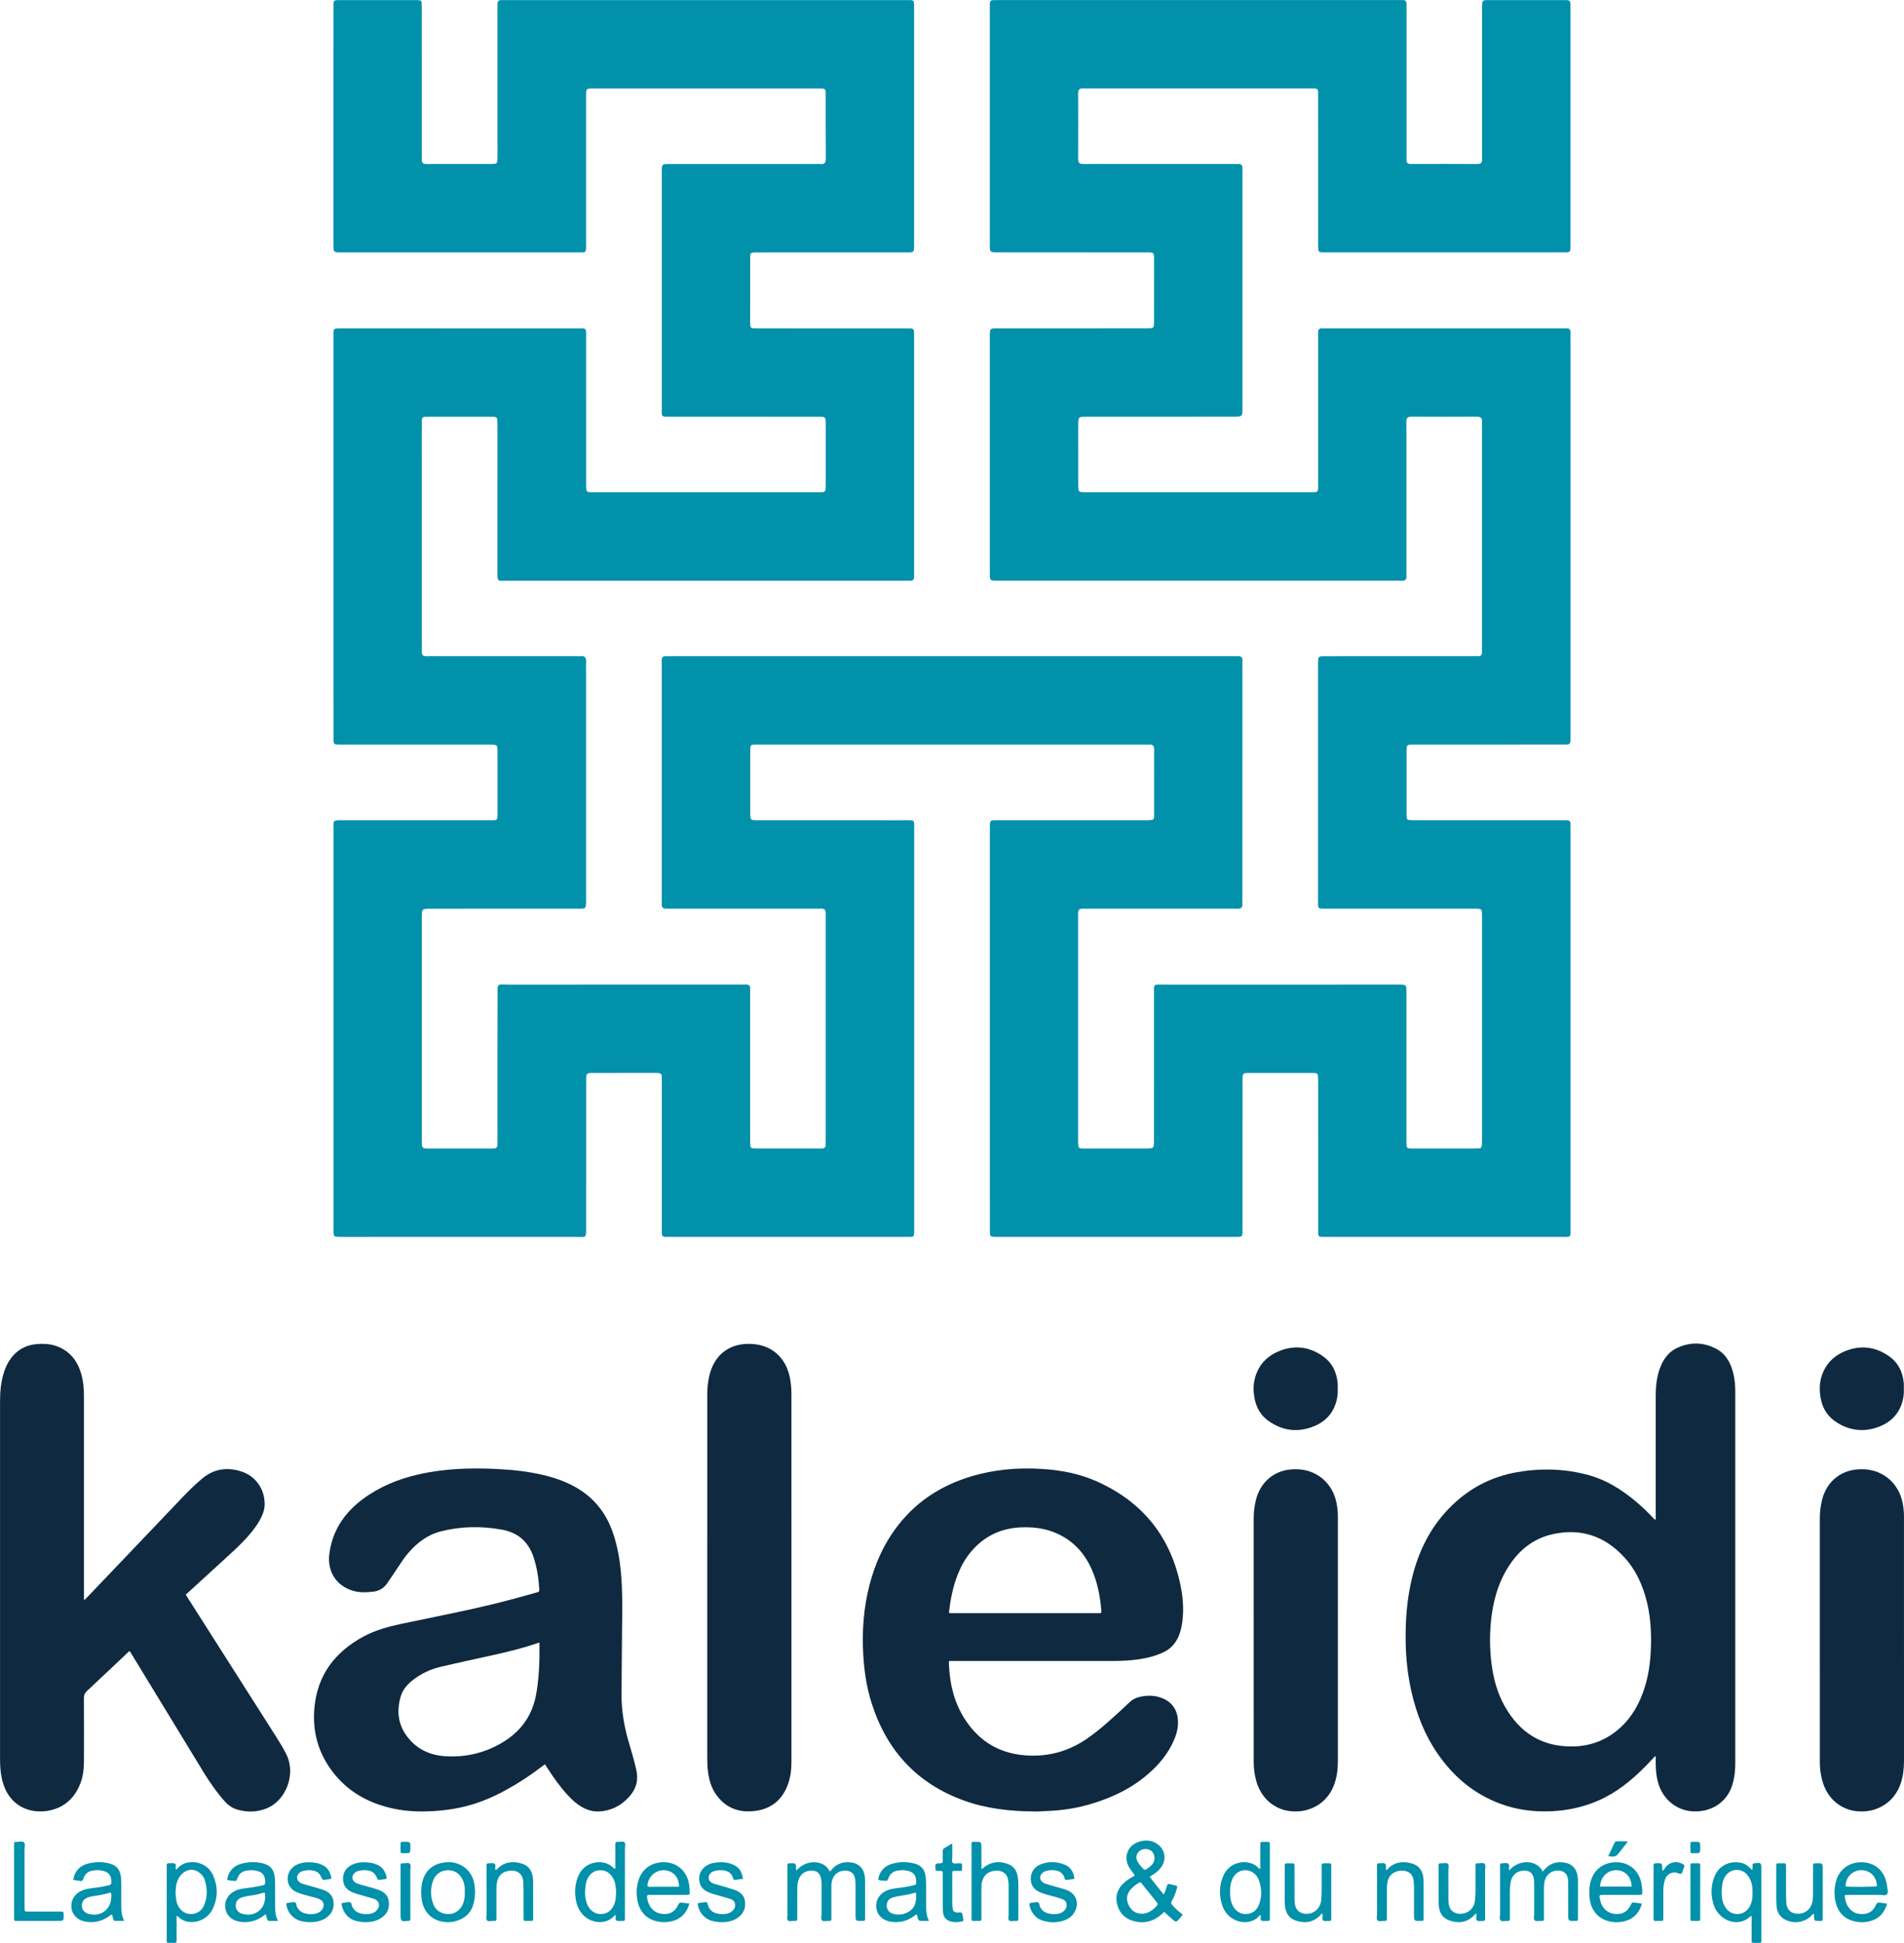<svg xmlns="http://www.w3.org/2000/svg" xmlns:xlink="http://www.w3.org/1999/xlink" x="0px" y="0px" viewBox="0 0 1205.93 1230">
<style type="text/css">
	.st0{fill:#0291AB;}
	.st1{fill:#0F2940;}
</style>
<path class="st0" d="M758.97,367.62c-41.63,0-83.26,0-124.89,0c-0.86,0-1.73,0.01-2.59,0c-4.5-0.06-4.57-0.06-4.57-4.59
	c-0.01-50.24-0.01-100.47,0-150.71c0-4.41,0.07-4.46,4.69-4.46c30.75-0.02,61.49-0.01,92.24-0.01c1.04,0,2.07,0.03,3.11,0
	c3.88-0.11,3.97-0.11,3.98-4.17c0.04-13.12,0.04-26.24,0.01-39.36c-0.01-4.49-0.07-4.54-4.64-4.54
	c-30.23-0.02-60.46-0.01-90.69-0.01c-1.21,0-2.42,0.01-3.63,0c-5.05-0.04-5.08-0.04-5.09-5.09c-0.01-49.89-0.01-99.78-0.01-149.67
	c0-1.04,0.01-2.07,0.06-3.1c0.06-1.25,0.81-1.82,2.01-1.84c1.21-0.03,2.42-0.03,3.63-0.03c84.29,0,168.59,0,252.88,0
	c0.86,0,1.73,0.05,2.59-0.01c1.94-0.13,2.89,0.66,2.79,2.69c-0.07,1.38-0.01,2.76-0.01,4.14c0,30.21,0,60.42,0,90.63
	c0,1.21,0.08,2.42-0.01,3.62c-0.14,2.03,0.82,2.71,2.76,2.71c13.99-0.04,27.98-0.07,41.97,0.02c2.62,0.02,3.33-1.12,3.14-3.44
	c-0.1-1.2-0.01-2.42-0.01-3.62c0-29.69,0-59.39,0-89.08c0-1.04-0.01-2.07,0-3.11c0.05-4.49,0.06-4.54,4.57-4.54
	c15.72-0.02,31.44-0.03,47.16,0c4.19,0.01,4.26,0.07,4.26,4.3c0.02,50.41,0.02,100.82,0,151.23c0,4.12-0.07,4.19-4.37,4.19
	c-50.44,0.01-100.88,0.01-151.32-0.01c-4.09,0-4.14-0.09-4.15-4.4c-0.02-31.07,0-62.15-0.02-93.22c0-6.81,0.73-6.15-6.04-6.15
	c-46.64-0.01-93.28-0.01-139.91-0.01c-0.86,0-1.73,0.07-2.59-0.01c-2.36-0.22-3.44,0.6-3.43,3.18c0.08,13.81,0.09,27.62-0.01,41.43
	c-0.02,2.55,0.95,3.28,3.35,3.25c7.6-0.09,15.2-0.03,22.8-0.03c23.84,0,47.67,0,71.51,0c1.21,0,2.42,0.06,3.63-0.01
	c1.99-0.11,2.84,0.83,2.79,2.76c-0.03,1.21,0.01,2.42,0.01,3.62c0,49.2,0,98.4,0.01,147.6c0,0.17,0,0.35,0,0.52
	c-0.02,5.49-0.02,5.5-5.78,5.51c-15.37,0.01-30.75,0-46.12,0.01c-15.55,0-31.09,0-46.64,0.01c-5.47,0-5.5,0.03-5.5,5.21
	c-0.01,12.6-0.02,25.2,0.01,37.81c0.01,4.75,0.07,4.79,4.91,4.79c47.33,0.01,94.66,0.01,141.99,0.01c0.86,0,1.73-0.04,2.59-0.02
	c1.77,0.05,2.47-0.86,2.43-2.55c-0.03-1.38,0.01-2.76,0.01-4.14c0-30.21,0-60.42,0-90.63c0-1.21,0.06-2.42-0.01-3.62
	c-0.11-1.93,0.65-2.91,2.67-2.81c1.03,0.05,2.07-0.01,3.11-0.01c49.4,0,98.8,0,148.21,0c1.04,0,2.08,0.06,3.11,0
	c1.95-0.1,2.88,0.72,2.77,2.72c-0.07,1.2,0,2.42,0,3.62c0,83.73,0,167.46,0,251.18c0,0.52,0.01,1.04,0,1.55
	c-0.05,4.4-0.05,4.44-4.6,4.45c-27.12,0.01-54.24,0.01-81.36,0.01c-4.49,0-8.98-0.02-13.47,0c-4.33,0.03-4.4,0.05-4.41,4.12
	c-0.03,13.29-0.04,26.59,0,39.88c0.01,3.72,0.09,3.76,3.66,3.84c2.94,0.06,5.87,0.02,8.81,0.02c28.33,0,56.66,0,84.99,0
	c1.21,0,2.42,0.06,3.63,0c1.99-0.11,2.86,0.79,2.76,2.76c-0.06,1.21,0,2.42,0,3.62c0,83.73,0,167.46,0,251.18
	c0,6.83,0.6,6.24-6,6.24c-49.23,0.01-98.46,0.01-147.69-0.01c-6.74,0-6.15,0.73-6.15-6.06c-0.01-30.21-0.01-60.42-0.01-90.63
	c0-1.04,0.02-2.07-0.01-3.11c-0.1-3.89-0.11-3.97-4.11-3.98c-13.13-0.04-26.26-0.04-39.38,0c-4.34,0.01-4.39,0.07-4.4,4.73
	c-0.02,20.2-0.01,40.4-0.01,60.59c0,11.39,0.03,22.79,0,34.18c-0.01,4.21-0.06,4.28-4.33,4.28c-50.44,0.02-100.88,0.02-151.32,0
	c-4.29,0-4.36-0.06-4.37-4.22c-0.04-9.49-0.01-18.99-0.01-28.48c0-74.92,0-149.85,0-224.77c0-7.18-0.36-6.31,6.49-6.31
	c30.06-0.02,60.11-0.01,90.17-0.01c1.21,0,2.42,0.03,3.63-0.01c3.64-0.12,3.73-0.13,3.75-3.83c0.05-10.36,0.02-20.72,0.02-31.07
	c0-3.28-0.06-6.56,0.01-9.84c0.04-2.11-0.64-3.29-2.97-3.11c-1.2,0.09-2.42,0.01-3.63,0.01c-81.01,0-162.02,0-243.04,0.01
	c-6.77,0-6.16-0.82-6.17,6.01c-0.02,12.43-0.02,24.86,0,37.29c0.01,4.47,0.06,4.53,4.56,4.53c30.75,0.02,61.49-0.01,92.24,0.03
	c7.83,0.01,7.02-1.01,7.02,6.75c0.02,83.55,0.01,167.11,0,250.66c0,7.12,0.67,6.37-6.37,6.37c-49.06,0.02-98.11,0.02-147.17,0
	c-7.05,0-6.29,0.7-6.29-6.45c-0.02-30.56-0.01-61.11-0.01-91.67c0-5.79,0.54-5.7-5.55-5.69c-12.61,0.02-25.22-0.01-37.83,0.02
	c-4.46,0.01-4.53,0.07-4.53,4.61c-0.02,30.56,0,61.11-0.02,91.67c-0.01,8.96,0.6,7.5-7.36,7.5c-48.37,0.04-96.73,0.02-145.1,0.02
	c-1.21,0-2.42,0.03-3.63-0.01c-3.84-0.1-3.84-0.11-3.93-4.17c-0.01-0.69,0-1.38,0-2.07c0-83.73,0-167.46,0-251.18
	c0-6.88-0.63-6.37,6.45-6.37c30.57,0,61.15,0.01,91.72-0.01c5.99,0,5.71,0.63,5.72-5.48c0.01-12.6,0.03-25.2-0.01-37.81
	c-0.01-4.5-0.08-4.55-4.58-4.55c-30.57-0.01-61.15-0.01-91.72,0c-1.21,0-2.42,0.02-3.63,0c-3.87-0.09-3.93-0.1-3.95-4.09
	c-0.04-9.49-0.01-18.99-0.01-28.48c0-74.92,0-149.85,0-224.77c0-6.51-0.79-6.2,6.06-6.2c49.06,0,98.11-0.01,147.17,0.02
	c7.58,0,6.77-1,6.78,7.03c0.03,29.69,0.01,59.39,0.01,89.08c0,1.04-0.01,2.07,0,3.11c0.08,4.48,0.08,4.54,4.63,4.54
	c47.5,0.01,95,0.01,142.51,0c4.57,0,4.62-0.05,4.63-4.49c0.03-12.95,0.03-25.9,0-38.84c-0.01-4.43-0.06-4.48-4.63-4.48
	c-30.75-0.02-61.49,0.01-92.24-0.02c-8.02-0.01-6.97,0.79-6.97-6.81c-0.03-48.51-0.01-97.02-0.01-145.53c0-1.04-0.01-2.07,0-3.11
	c0.06-4.49,0.07-4.54,4.58-4.54c30.75-0.01,61.49-0.01,92.24-0.01c1.21,0,2.43-0.11,3.62,0.02c2.82,0.32,3.46-1.06,3.44-3.62
	c-0.09-13.46-0.02-26.93-0.06-40.4c-0.01-3.74-0.11-3.8-4.22-3.81c-13.47-0.03-26.95-0.01-40.42-0.01c-33.17,0-66.33,0-99.5,0
	c-1.04,0-2.07-0.01-3.11,0c-4.45,0.06-4.51,0.07-4.51,4.61c-0.02,30.9,0,61.8-0.02,92.7c0,7.16,0.74,6.47-6.28,6.47
	c-48.54,0.01-97.08,0.01-145.62,0.01c-1.04,0-2.07,0.01-3.11,0c-4.98-0.04-5-0.04-5-5.17c-0.01-39.19,0-78.38,0-117.56
	c0-11.05-0.03-22.1,0.01-33.15c0.02-3.74,0.1-3.84,3.67-3.85c16.24-0.04,32.47-0.04,48.71,0c3.46,0.01,3.54,0.12,3.56,3.96
	c0.05,10.7,0.01,21.41,0.01,32.11c0,20.54,0,41.09,0,61.63c0,1.04,0.07,2.08-0.01,3.11c-0.17,2.3,0.99,2.99,3.12,2.96
	c4.49-0.07,8.98-0.02,13.47-0.02c9.15,0,18.31,0.03,27.46-0.02c3.67-0.02,3.77-0.1,3.89-3.66c0.12-3.45,0-6.9,0-10.35
	c0-27.97,0-55.93,0-83.9c0-1.04,0.06-2.07,0.01-3.11c-0.1-1.97,0.8-2.85,2.77-2.73c1.03,0.06,2.07,0.01,3.11,0.01
	c83.95,0,167.9,0,251.85,0c0.17,0,0.35,0,0.52,0c6.02,0.03,5.62-0.57,5.62,5.54c0,49.55,0,99.09,0.01,148.64c0,0.35,0,0.69,0,1.04
	c-0.06,4.46-0.06,4.52-4.58,4.52c-30.75,0.02-61.49,0.01-92.24,0.01c-1.04,0-2.07-0.02-3.11,0c-3.77,0.09-3.88,0.1-3.89,3.65
	c-0.05,13.47-0.05,26.93-0.01,40.4c0.01,3.92,0.11,4,4.1,4.02c11.75,0.04,23.49,0.01,35.24,0.01c19.35,0,38.69,0,58.04,0
	c1.38,0,2.76,0.04,4.15,0.03c1.45-0.01,2.28,0.6,2.28,2.13c0,1.21,0.02,2.42,0.02,3.63c0,49.2,0,98.4,0,147.6
	c0,1.21-0.06,2.42,0,3.62c0.1,1.96-0.75,2.87-2.74,2.76c-1.21-0.07-2.42,0-3.63,0c-83.78,0-167.55,0.01-251.33-0.01
	c-6.17,0-6.21,1.08-6.2-6.07c0.02-30.04,0.01-60.08,0.01-90.12c0-1.21,0.03-2.42-0.01-3.63c-0.11-3.88-0.12-3.96-4.15-3.98
	c-13.3-0.04-26.6-0.04-39.9,0c-3.73,0.01-3.82,0.11-3.85,3.74c-0.07,6.56-0.02,13.12-0.02,19.68c0,40.4,0,80.79,0,121.19
	c0,1.21,0.08,2.42-0.01,3.62c-0.19,2.37,0.64,3.54,3.2,3.38c2.41-0.15,4.83-0.03,7.25-0.03c29.02,0,58.04,0,87.06,0
	c1.04,0,2.09,0.11,3.11-0.02c2.87-0.36,3.62,1.13,3.47,3.65c-0.1,1.72-0.03,3.45-0.03,5.18c0,47.82,0,95.64,0,143.46
	c0,1.04,0.02,2.07,0,3.11c-0.08,4.41-0.08,4.45-4.72,4.45c-23.66,0.01-47.33,0-70.99,0c-7.6,0-15.2-0.01-22.8,0.01
	c-5.51,0.01-5.53,0.03-5.53,5.75c-0.01,29.35,0,58.7,0,88.04c0,16.92,0,33.84,0,50.75c0,0.86-0.01,1.73,0,2.59
	c0.07,4.65,0.08,4.68,5.04,4.69c12.09,0.02,24.18,0.01,36.27,0c1.38,0,2.76-0.04,4.15-0.02c1.76,0.03,2.47-0.9,2.46-2.56
	c-0.01-1.38,0.02-2.76,0.02-4.14c0-29.69-0.07-59.39,0.04-89.08c0.04-9.73-0.86-7.95,7.94-7.96c48.71-0.07,97.42-0.03,146.13-0.04
	c1.04,0,2.07,0.04,3.11-0.01c1.91-0.09,2.94,0.64,2.81,2.7c-0.08,1.2-0.01,2.42-0.01,3.62c0,30.21,0,60.42,0,90.63
	c0,1.04-0.03,2.07,0.01,3.11c0.12,3.61,0.13,3.7,3.83,3.71c11.75,0.04,23.49,0.02,35.24,0.02c1.9,0,3.8-0.08,5.7,0.02
	c2.15,0.12,3.28-0.64,3.1-2.94c-0.08-1.03,0-2.07,0-3.11c0-46.61,0-93.22,0-139.83c0-0.86-0.07-1.73,0.01-2.59
	c0.22-2.39-0.68-3.6-3.22-3.4c-1.2,0.1-2.42,0.01-3.63,0.01c-30.23,0-60.46,0-90.69,0c-1.21,0-2.42-0.04-3.63,0
	c-1.99,0.07-2.8-0.88-2.71-2.82c0.06-1.21,0-2.42,0-3.62c0-49.2,0-98.4,0-147.6c0-1.01,0.05-2.02-0.01-3.03
	c-0.11-1.96,0.73-2.87,2.73-2.74c1.2,0.08,2.42,0,3.63,0c118.5,0,236.99,0,355.49,0c0.86,0,1.73,0.08,2.59-0.01
	c2.38-0.24,3.64,0.61,3.37,3.18c-0.09,0.85-0.02,1.72-0.02,2.59c0,49.2,0,98.4-0.01,147.6c0,1.04-0.08,2.08,0.01,3.11
	c0.21,2.41-0.73,3.53-3.25,3.38c-2.07-0.13-4.14-0.03-6.22-0.03c-29.19,0-58.38,0-87.58,0c-1.21,0-2.42,0.08-3.63-0.01
	c-2.38-0.18-3.61,0.72-3.4,3.24c0.07,0.86,0.01,1.73,0.01,2.59c0,46.61,0,93.22,0,139.83c0,6.99-0.23,6.17,6.11,6.18
	c12.26,0.03,24.53,0.02,36.79,0c5.11-0.01,5.15-0.03,5.16-5.06c0.01-30.56-0.02-61.11,0.02-91.67c0.01-8.13-1-7.03,7.23-7.03
	c48.71-0.03,97.42-0.02,146.13-0.02c0.69,0,1.38-0.01,2.07,0c4.38,0.07,4.42,0.07,4.42,4.66c0.01,29.87,0.01,59.73,0.01,89.6
	c0,1.9-0.04,3.8,0.01,5.7c0.09,3.71,0.11,3.8,3.72,3.82c9.33,0.05,18.66,0.02,27.98,0.01c4.15,0,8.29,0.05,12.44-0.02
	c3.59-0.06,3.59-0.11,3.71-3.84c0.03-0.86,0.01-1.73,0.01-2.59c0-46.27,0-92.53,0-138.8c0-0.69,0.01-1.38,0-2.07
	c-0.07-4.45-0.07-4.51-4.63-4.51c-30.92-0.02-61.84,0-92.76-0.01c-7.25,0-6.45,0.69-6.46-6.29c-0.02-49.2-0.01-98.4-0.01-147.6
	c0-0.52-0.01-1.04,0-1.55c0.06-4.29,0.07-4.33,4.18-4.36c5.53-0.04,11.05-0.02,16.58-0.02c25.56,0,51.13,0,76.69,0
	c1.21,0,2.42-0.06,3.63,0c1.95,0.11,2.89-0.69,2.77-2.7c-0.06-1.03,0-2.07,0-3.11c0-46.61,0-93.22,0-139.83
	c0-0.86-0.07-1.73,0.01-2.59c0.22-2.37-0.66-3.41-3.19-3.4c-13.82,0.08-27.64,0.08-41.46-0.01c-2.5-0.02-3.29,0.91-3.26,3.34
	c0.11,7.94,0.04,15.88,0.04,23.82c0,23.48,0,46.96,0,70.43c0,1.21-0.06,2.42,0,3.62c0.11,2.07-0.96,2.72-2.85,2.64
	c-1.38-0.06-2.76-0.01-4.15-0.01C842.23,367.62,800.6,367.62,758.97,367.62z"/>
<g>
	<path class="st1" d="M1048.42,1111.61c-2.34,2.46-4.48,4.81-6.71,7.06c-8.62,8.68-18.04,16.25-29.36,21.21
		c-9.41,4.12-19.24,6.24-29.48,6.74c-11.24,0.55-22.16-0.83-32.72-4.77c-16.51-6.15-29.37-16.92-39.34-31.28
		c-8.46-12.18-13.74-25.72-16.96-40.12c-2.36-10.56-3.45-21.27-3.56-32.09c-0.14-13.31,0.89-26.49,4.05-39.45
		c4.06-16.6,11.32-31.51,23.32-43.9c11.94-12.33,26.33-20.09,43.25-23.03c15.25-2.65,30.41-2.23,45.38,1.89
		c11.09,3.05,20.56,9.03,29.32,16.26c4.01,3.31,7.75,6.92,11.33,10.69c0.43,0.45,0.77,1.02,1.5,1.31c0.49-0.83,0.24-1.72,0.24-2.55
		c0.02-25.26,0.02-50.52,0.01-75.79c0-5.46,0.45-10.86,2.13-16.08c1.97-6.15,5.25-11.43,11.24-14.29c8.3-3.96,16.78-3.81,24.91,0.46
		c6.14,3.22,9.18,8.9,10.82,15.42c0.98,3.9,1.28,7.89,1.28,11.88c0.01,78.34,0.02,156.69,0,235.03c0,4.89-0.52,9.71-2.08,14.4
		c-3.4,10.22-13.05,16.99-25.48,16.05c-9.36-0.7-19.74-7.47-22.16-21.73c-0.59-3.49-0.66-6.99-0.66-10.51
		C1048.69,1113.58,1048.85,1112.7,1048.42,1111.61z M1045.71,1038.58c0.03-8.26-0.65-16.44-2.63-24.48
		c-2.58-10.47-6.9-20.14-14.23-28.15c-12.54-13.72-28.03-18.85-46.21-14.52c-11.94,2.85-20.81,10.23-27.3,20.48
		c-6.82,10.77-9.93,22.75-11.1,35.31c-0.81,8.7-0.66,17.4,0.45,26.07c1.2,9.43,3.65,18.5,8.33,26.82
		c9.51,16.9,23.79,25.93,43.44,25.51c11.45-0.24,21.57-4.3,30.01-12.09c7.47-6.9,12.14-15.57,15.18-25.16
		C1044.74,1058.69,1045.68,1048.69,1045.71,1038.58z"/>
	<path class="st1" d="M53.42,1013.02c0.76-0.78,1.35-1.38,1.94-1.99c20.14-21.12,40.27-42.24,60.42-63.34
		c3.98-4.16,8.08-8.2,12.54-11.87c7.39-6.08,15.74-7.13,24.59-4.27c9.41,3.04,15.23,11.92,14.68,21.79
		c-0.13,2.26-0.83,4.38-1.75,6.43c-2.02,4.5-4.97,8.36-8.15,12.08c-4.38,5.12-9.36,9.62-14.32,14.16
		c-8.09,7.39-16.16,14.79-24.24,22.19c-0.47,0.43-0.97,0.82-1.51,1.27c0.79,1.26,1.45,2.34,2.14,3.41
		c18.28,28.71,36.57,57.42,54.84,86.13c2.4,3.77,4.76,7.58,6.76,11.59c6.15,12.3,0.05,29.13-12.47,34.22
		c-5.89,2.39-11.99,2.56-18.11,0.91c-3.24-0.87-5.97-2.62-8.23-5.12c-5.31-5.91-9.8-12.43-13.93-19.18
		c-15.05-24.6-30.03-49.25-45.03-73.88c-0.45-0.74-0.93-1.47-1.36-2.15c-0.71-0.1-0.93,0.41-1.25,0.71
		c-8.67,8.17-17.3,16.39-26.01,24.5c-1.36,1.27-1.83,2.56-1.82,4.36c0.06,13.19,0.05,26.38,0.03,39.57
		c-0.01,4.9-0.46,9.75-2.23,14.37c-3.45,8.96-9.72,15.06-19.15,17.16c-11.75,2.61-25.1-1.91-29.78-16.88c-1.56-5.01-2-10.17-2-15.38
		c0-75.47,0-150.93,0-226.4c0-6.25,0.5-12.45,2.41-18.45c0.83-2.6,1.89-5.09,3.36-7.39c4.2-6.6,10.21-10.16,18.01-10.71
		c3.94-0.28,7.85-0.09,11.61,1.2c8.6,2.94,13.56,9.21,16.02,17.71c1.37,4.72,1.74,9.58,1.74,14.47
		c0.01,41.89,0.01,83.78,0.01,125.67C53.17,1010.84,53.04,1011.79,53.42,1013.02z"/>
	<path class="st1" d="M345.15,1116.9c-4.35,3.28-8.54,6.35-12.88,9.19c-9.93,6.48-20.29,12.14-31.63,15.78
		c-8.57,2.75-17.37,4.16-26.35,4.68c-8.43,0.49-16.79,0.2-25.05-1.56c-15.87-3.38-29.33-10.84-39.12-24.05
		c-8.73-11.78-12.32-25.1-10.99-39.72c1.9-20.83,13-35.37,31.01-45.13c7.59-4.11,15.83-6.34,24.22-8.12
		c19.3-4.08,38.68-7.79,57.86-12.45c9.24-2.24,18.4-4.75,27.54-7.34c1.94-0.55,1.88-0.57,1.76-2.62
		c-0.39-6.56-1.42-12.99-3.42-19.28c-3.18-10.01-9.8-16.02-20.15-17.9c-13.16-2.39-26.27-2.18-39.22,1.21
		c-7.98,2.09-14.3,6.95-19.7,13.05c-1.86,2.1-3.52,4.34-5.05,6.69c-2.79,4.29-5.69,8.5-8.57,12.73c-2.18,3.2-5.02,5.08-8.81,5.54
		c-4.3,0.52-8.62,0.74-12.85-0.48c-10.72-3.08-16.61-12.28-15.15-23.49c1.92-14.78,9.63-26.04,21.35-34.72
		c10.42-7.71,22.21-12.55,34.8-15.44c16.35-3.76,32.93-4.32,49.61-3.52c10.24,0.49,20.4,1.57,30.38,3.99
		c7.41,1.8,14.52,4.36,21.1,8.3c11.68,6.99,19.04,17.27,23.03,30.13c2.3,7.43,3.67,15.04,4.38,22.77
		c1.12,12.2,0.87,24.43,0.73,36.66c-0.1,8.95-0.15,17.9-0.22,26.86c-0.04,4.72-0.07,9.43-0.1,14.15
		c-0.08,10.89,1.92,21.44,5.09,31.81c1.61,5.27,3.07,10.57,4.28,15.95c1.48,6.56-0.19,12.16-4.65,17.03
		c-5.02,5.47-11.18,8.7-18.66,9.15c-4.11,0.24-7.9-0.86-11.43-2.95c-3.13-1.85-5.79-4.25-8.27-6.88c-5-5.32-9.21-11.25-13.15-17.38
		C346.35,1118.73,345.83,1117.94,345.15,1116.9z M341.66,1039.87c-0.63,0.17-0.93,0.24-1.22,0.34c-8.32,2.86-16.82,5.02-25.39,6.96
		c-12.07,2.74-24.19,5.23-36.22,8.1c-6.82,1.63-12.89,4.63-18.27,9.08c-3.15,2.61-5.62,5.74-6.77,9.68
		c-2.65,9.02-1.73,17.57,4.03,25.25c6.06,8.07,14.45,11.94,24.33,12.54c12.77,0.77,24.76-2.03,35.82-8.56
		c11.74-6.93,19.07-16.93,21.57-30.45c1.39-7.5,1.92-15.04,2.11-22.63C341.73,1046.83,341.66,1043.48,341.66,1039.87z"/>
	<path class="st1" d="M655.08,1146.77c-15.41-0.12-30.07-1.74-44.15-6.76c-29.97-10.69-49.26-31.65-58.86-61.75
		c-3.22-10.1-4.74-20.51-5.33-31.08c-0.81-14.69,0.23-29.21,3.9-43.5c3.66-14.25,9.64-27.39,18.87-38.95
		c11.74-14.72,26.93-24.31,44.79-29.83c14.84-4.59,30.05-5.93,45.51-4.97c12.06,0.75,23.82,2.96,34.88,7.9
		c29.35,13.12,47.14,35.54,53.27,67.11c1.38,7.09,1.79,14.26,0.92,21.47c-0.45,3.67-1.27,7.23-2.91,10.57
		c-1.93,3.92-4.79,6.91-8.77,8.85c-5.09,2.48-10.49,3.82-16.04,4.64c-5.47,0.81-10.97,1.03-16.5,1.03
		c-33.6-0.03-67.19-0.02-100.79-0.01c-3.32,0-2.95-0.49-2.79,2.96c0.52,11.84,3.26,23.08,9.6,33.22
		c9.76,15.61,23.98,23.39,42.33,23.76c13.14,0.26,25.01-3.46,35.8-10.97c7.91-5.51,14.94-12.02,22.01-18.5
		c1.47-1.35,2.94-2.71,4.37-4.11c1.82-1.77,3.95-2.97,6.42-3.56c5.37-1.27,10.66-1.13,15.7,1.28c5.27,2.51,8.08,6.82,8.69,12.6
		c0.47,4.49-0.47,8.73-2.19,12.85c-3.68,8.83-9.59,15.97-16.77,22.16c-11.05,9.55-23.98,15.43-37.88,19.36
		c-8.72,2.47-17.67,3.67-26.72,3.97C659.82,1146.61,657.19,1146.91,655.08,1146.77z M601.05,1021c0.64,0.35,1.21,0.26,1.76,0.26
		c30.94,0,61.88,0,92.81,0c2,0,2.06-0.02,1.9-1.9c-0.74-8.79-2.37-17.4-5.92-25.54c-5.02-11.52-13.19-19.86-25.14-24.22
		c-6.48-2.36-13.22-2.97-20.06-2.66c-12.93,0.59-23.54,5.87-31.77,15.86c-3.48,4.23-6.06,8.99-8.07,14.07
		C603.51,1004.65,601.91,1012.75,601.05,1021z"/>
	<path class="st1" d="M501.28,998.69c0,38.77,0,77.53,0,116.3c0,5.23-0.55,10.38-2.47,15.28c-3.78,9.67-10.86,15.15-21.21,16.25
		c-10.24,1.09-18.55-2.3-24.4-10.97c-2.87-4.26-4.17-9.11-4.81-14.16c-0.35-2.78-0.44-5.57-0.44-8.37
		c0.01-76.81,0.01-153.63,0.01-230.44c0-4.01,0.42-7.97,1.36-11.87c3.22-13.36,13.04-20.65,26.81-19.91
		c12.49,0.67,21.38,8.38,24.05,20.89c0.79,3.69,1.09,7.41,1.09,11.18C501.28,921.48,501.28,960.09,501.28,998.69z"/>
	<path class="st1" d="M847.36,1038.03c0,25.58-0.01,51.17,0.01,76.75c0,4.74-0.51,9.41-1.98,13.94
		c-3.92,12.11-14.89,19.04-27.59,17.93c-9.57-0.84-19.01-7.22-22.29-19.76c-0.97-3.72-1.45-7.53-1.45-11.38
		c-0.01-51.49-0.01-102.97-0.01-154.46c0-3.85,0.48-7.65,1.39-11.39c2.66-10.9,10.79-18.24,21.73-19.38
		c14.71-1.53,25.38,7.02,28.72,18.69c1.04,3.64,1.47,7.34,1.47,11.12c-0.01,21.91-0.01,43.81-0.01,65.72
		C847.36,1029.88,847.36,1033.96,847.36,1038.03z"/>
	<path class="st1" d="M1205.92,1037.8c0,25.66-0.01,51.33,0.01,76.99c0,4.74-0.51,9.41-1.98,13.94
		c-3.92,12.11-14.9,19.04-27.59,17.93c-9.57-0.84-19.01-7.22-22.29-19.77c-0.97-3.72-1.45-7.53-1.45-11.38
		c-0.01-51.49-0.01-102.97-0.01-154.46c0-3.85,0.48-7.65,1.39-11.39c2.66-10.89,10.79-18.24,21.73-19.38
		c14.72-1.53,25.39,7.03,28.72,18.69c1.04,3.64,1.47,7.34,1.47,11.12c-0.01,22.15-0.01,44.29-0.01,66.44
		C1205.92,1030.28,1205.92,1034.04,1205.92,1037.8z"/>
	<path class="st1" d="M847.26,879.11c0.18,3.14-0.23,6.22-1.19,9.21c-2.19,6.82-6.79,11.61-13.24,14.35
		c-10.33,4.38-20.29,3.41-29.5-3.2c-4.92-3.53-7.69-8.47-8.77-14.36c-0.74-4.04-0.82-8.12,0.15-12.14
		c2.18-8.98,8.03-14.87,16.41-18.01c9.26-3.46,18.22-2.27,26.46,3.4c6.1,4.2,9.02,10.17,9.66,17.39
		C847.35,876.86,847.26,877.99,847.26,879.11z"/>
	<path class="st1" d="M1205.82,879.17c0.17,3.14-0.24,6.22-1.22,9.2c-2.31,7.09-7.18,11.9-13.92,14.61
		c-9.32,3.76-18.48,3.02-27.08-2.31c-5.49-3.4-8.95-8.32-10.28-14.69c-1.04-5.01-1.11-10.01,0.48-14.91
		c2.57-7.92,8.12-13.19,15.71-16.05c9.26-3.48,18.22-2.37,26.49,3.24c6.21,4.21,9.19,10.23,9.81,17.55
		C1205.91,876.92,1205.82,878.05,1205.82,879.17z"/>
	<path class="st0" d="M728.23,1188.25c2.89,3.65,5.78,7.31,8.78,11.1c1.07-1.82,1.53-3.52,2.02-5.19c0.48-1.61,0.48-1.61,2.03-1.31
		c0.86,0.17,1.72,0.36,2.58,0.55c2.26,0.49,2.25,0.49,1.56,2.82c-0.75,2.54-1.68,5-3.07,7.26c-0.56,0.91-0.49,1.56,0.2,2.33
		c1.76,1.98,3.58,3.88,5.75,5.4c1,0.7,0.99,1.29,0.16,2.07c-0.41,0.38-0.74,0.84-1.11,1.26c-2.18,2.48-2.22,2.52-4.82,0.31
		c-1.64-1.39-3.17-2.92-4.78-4.42c-0.86,0.22-1.31,1.04-1.96,1.6c-5.33,4.55-11.4,6.01-18.11,3.96c-5.39-1.65-8.79-5.43-10.02-10.93
		c-1.2-5.34,0.7-9.72,4.67-13.31c1.67-1.51,3.57-2.68,5.54-3.76c1.25-0.68,1.22-0.71,0.33-1.9c-0.91-1.22-1.89-2.39-2.68-3.68
		c-4-6.52-1.28-14.03,5.99-16.43c4.07-1.35,8.08-1.13,11.7,1.37c4.99,3.45,6.01,9.88,2.44,14.79c-1.34,1.84-3.07,3.23-4.94,4.49
		C729.8,1187.11,728.94,1187.39,728.23,1188.25z M723.59,1211.54c3.5-0.26,6.68-2.18,9.25-5.25c0.56-0.67,0.47-1.23-0.08-1.88
		c-1.67-2.03-3.29-4.11-4.94-6.16c-1.6-1.99-3.2-3.98-4.79-5.97c-0.43-0.54-0.83-0.93-1.58-0.44c-2.29,1.47-4.54,3-6.09,5.31
		c-2.02,3.01-2.02,6.1-0.33,9.26C716.74,1209.61,719.25,1211.53,723.59,1211.54z M731.18,1176.34c0.04-2.62-1.21-4.57-3.49-5.43
		c-2.42-0.91-5.11-0.23-6.73,1.71c-1.54,1.84-1.64,4.06-0.17,6.42c0.58,0.94,1.32,1.8,2.04,2.64c2.19,2.54,2.21,2.54,4.84,0.55
		c0.63-0.48,1.24-1.01,1.79-1.58C730.62,1179.47,731.23,1178.03,731.18,1176.34z"/>
	<path class="st0" d="M955.86,1184.07c6.44-7.33,17.64-6.71,21.27,0.75c0.49-0.56,0.95-1.11,1.43-1.63c3.67-4,8.26-5.01,13.35-3.82
		c4.75,1.11,7.32,4.79,7.48,10.4c0.09,3.03,0.03,6.07,0.03,9.11c0,5.11,0.01,10.23-0.01,15.34c-0.01,1.8-0.03,1.8-1.86,1.84
		c-4.3,0.1-4.3,0.1-4.3-4.2c0-6.39,0-12.78-0.01-19.18c0-1.44-0.02-2.86-0.41-4.28c-0.62-2.25-2.16-3.52-4.33-4.01
		c-4.7-1.05-9.11,1.79-10.14,6.49c-0.33,1.48-0.46,2.99-0.46,4.52c0.03,6.23,0.02,12.46,0.01,18.7c0,1.92-0.03,1.97-1.97,1.93
		c-1.34-0.02-3.02,0.58-3.92-0.31c-0.91-0.9-0.32-2.58-0.33-3.91c-0.03-6.55-0.03-13.1-0.01-19.65c0-1.53-0.1-3.04-0.67-4.47
		c-0.81-2.05-2.32-3.18-4.52-3.39c-5.1-0.5-8.88,2.37-9.72,7.45c-0.32,1.89-0.47,3.8-0.46,5.72c0.03,5.51,0.02,11.03,0.01,16.54
		c0,2.01-0.02,2.05-1.87,2.04c-1.35-0.01-3.06,0.56-3.96-0.25c-1.04-0.93-0.38-2.71-0.39-4.12c-0.04-9.75-0.02-19.49-0.02-29.24
		c0-0.56,0.02-1.12,0-1.68c-0.03-0.79,0.29-1.21,1.12-1.16c1.42,0.09,3.14-0.58,4.17,0.33
		C956.35,1180.79,955.46,1182.52,955.86,1184.07z"/>
	<path class="st0" d="M504.36,1184.24c6.59-7.79,18.16-6.51,21.11,0.47c0.81-0.14,1.07-0.91,1.53-1.42
		c3.56-3.96,8.06-5.01,13.09-4.04c4.32,0.84,6.97,3.9,7.63,8.47c0.14,0.95,0.19,1.91,0.19,2.87c0.02,7.83,0.02,15.66,0.01,23.49
		c0,1.95-0.03,1.95-1.96,1.98c-4.08,0.07-4.08,0.07-4.08-3.93c0-6.15-0.01-12.31,0.01-18.46c0.01-1.53-0.11-3.04-0.35-4.53
		c-0.44-2.77-2.38-4.56-5.16-4.84c-5.26-0.51-9.11,2.64-9.71,8c-0.12,1.03-0.1,2.07-0.1,3.11c-0.01,6.23,0,12.47-0.01,18.7
		c0,1.92-0.03,1.97-1.99,1.94c-1.34-0.02-3.02,0.58-3.92-0.31c-0.9-0.89-0.31-2.58-0.31-3.91c-0.03-6.47-0.03-12.95-0.01-19.42
		c0-1.62-0.2-3.18-0.77-4.7c-0.78-2.08-2.31-3.19-4.5-3.41c-4.98-0.5-8.48,2.08-9.63,6.97c-0.42,1.82-0.46,3.64-0.46,5.48
		c-0.01,5.67,0,11.35-0.01,17.02c0,2.27-0.01,2.31-2.13,2.28c-1.26-0.01-2.86,0.54-3.71-0.24c-0.98-0.89-0.37-2.56-0.37-3.88
		c-0.03-9.83-0.02-19.66-0.02-29.49c0-0.56,0.02-1.12,0-1.68c-0.02-0.77,0.27-1.22,1.11-1.16c0.16,0.01,0.32,0,0.48,0
		c3.79-0.15,3.79-0.15,3.89,3.67C504.21,1183.48,504.27,1183.7,504.36,1184.24z"/>
	<path class="st0" d="M389.68,1212.23c-5.89,7.11-16.08,5.25-20.95-0.6c-2.21-2.65-3.52-5.69-4.05-9.07
		c-0.82-5.23-0.48-10.36,1.71-15.24c4.12-9.17,15.16-10.25,20.59-6.12c0.82,0.62,1.58,1.31,2.38,1.98c0.62-0.57,0.35-1.25,0.35-1.83
		c0.03-4.47,0.01-8.95,0.02-13.42c0.01-1.87,0.03-1.92,1.78-1.9c1.35,0.01,3.04-0.57,3.95,0.28c0.93,0.87,0.33,2.58,0.34,3.92
		c0.02,14.3,0.01,28.6,0.01,42.89c0,0.56-0.03,1.12,0,1.68c0.06,0.91-0.3,1.32-1.24,1.27c-1.35-0.07-2.87,0.3-4.02-0.2
		C389.25,1215.3,390.51,1213.51,389.68,1212.23z M390.2,1198.37c0-0.4,0.03-0.8,0-1.2c-0.24-2.87-0.48-5.75-1.97-8.3
		c-1.87-3.21-4.63-5.07-8.43-4.89c-3.7,0.18-6.19,2.26-7.75,5.54c-0.66,1.39-1,2.87-1.18,4.37c-0.5,4.16-0.51,8.3,1.29,12.21
		c1.72,3.72,5.1,5.86,8.95,5.6c4.03-0.28,6.52-2.68,7.97-6.28C389.98,1203.16,390.13,1200.77,390.2,1198.37z"/>
	<path class="st0" d="M798.21,1182.98c0-5.07-0.01-10.1,0.01-15.13c0.01-1.8,0.04-1.8,1.86-1.83c0.8-0.01,1.6-0.02,2.4,0
		c1.78,0.04,1.81,0.04,1.81,1.9c0.01,9.19,0.01,18.37,0.01,27.56c0,6.23,0.01,12.46-0.01,18.69c0,1.86-0.03,1.88-1.8,1.89
		c-1.19,0.01-2.6,0.31-3.53-0.21c-1.11-0.62-0.12-2.23-0.6-3.33c-0.37-0.26-0.57,0.01-0.76,0.25c-3.29,4.16-9.56,5.12-14.69,2.99
		c-4.49-1.87-7.41-5.27-8.88-9.81c-2.04-6.31-1.82-12.62,0.88-18.7c4.22-9.51,16.77-10.72,22.25-4.59
		C797.37,1182.88,797.57,1183.16,798.21,1182.98z M779.1,1197.6c-0.05,3,0.28,5.84,1.53,8.5c1.75,3.71,5.11,5.86,8.95,5.6
		c4.03-0.28,6.66-2.63,7.94-6.28c1.81-5.14,1.63-10.38-0.31-15.46c-1.49-3.89-5.13-6.19-8.94-6c-3.75,0.19-6.86,2.7-8.18,6.67
		C779.33,1192.92,779.05,1195.29,779.1,1197.6z"/>
	<path class="st0" d="M1109.75,1183.95c0.42-1.3,0.24-2.26,0.27-3.21c0.02-0.79,0.34-1.08,1.14-1.16c4.42-0.44,4.42-0.46,4.42,3.87
		c0,14.54,0,29.07,0,43.61c0,0.64-0.02,1.28,0,1.92c0.01,0.71-0.35,0.99-1.03,0.99c-0.96-0.01-1.92,0-2.88,0.01
		c-2.43,0.01-2.26,0.07-2.26-2.17c0-4.15,0-8.31,0-12.46c0-0.78,0-1.56,0-2.26c-0.54-0.29-0.74,0.03-0.94,0.23
		c-4.97,4.8-12.15,4.39-17.14,0.7c-2.84-2.1-4.9-4.82-5.96-8.2c-1.88-5.99-1.83-11.98,0.52-17.82c3.26-8.1,11.34-10.29,17.69-8.46
		C1106.04,1180.24,1107.87,1181.88,1109.75,1183.95z M1090.46,1197.8c0.05,2.64,0.19,5.51,1.5,8.16c1.58,3.19,3.97,5.41,7.66,5.74
		c4.02,0.35,7.49-1.97,9.17-5.94c0.92-2.17,1.17-4.47,1.2-6.79c0.04-3.2-0.11-6.41-1.59-9.34c-1.59-3.14-3.89-5.5-7.62-5.81
		c-4.07-0.34-7.48,1.96-9.1,5.99C1090.69,1192.29,1090.53,1194.92,1090.46,1197.8z"/>
	<path class="st0" d="M112.14,1212.77c-0.48,1-0.28,1.8-0.29,2.57c-0.02,4.31-0.04,8.63,0.01,12.94c0.01,1.17-0.23,1.81-1.57,1.7
		c-1.19-0.09-2.4-0.05-3.6-0.01c-0.84,0.03-1.14-0.36-1.1-1.15c0.03-0.48,0-0.96,0-1.44c0-15.02,0-30.04,0-45.06
		c0-0.48,0.03-0.96,0-1.44c-0.05-0.88,0.25-1.39,1.22-1.29c0.08,0.01,0.16,0,0.24,0c1.27,0.04,2.78-0.33,3.76,0.22
		c1.04,0.59,0.24,2.23,0.48,3.37c0.03,0.13,0.16,0.23,0.25,0.34c0.3,0.1,0.45-0.14,0.58-0.31c4.93-6.71,18.39-5.9,22.79,3.86
		c3.15,7,3.18,14.14-0.04,21.11c-2.89,6.26-9.69,9.62-16.22,8.34C116.13,1216.05,114.11,1214.67,112.14,1212.77z M111.2,1198.04
		c0.11,2.73,0.24,5.36,1.31,7.83c1.66,3.86,5.01,6.08,9.02,5.82c3.93-0.26,6.58-2.53,7.93-6.03c2.01-5.24,1.92-10.61,0.07-15.92
		c-0.37-1.05-1-1.99-1.76-2.83c-3.73-4.17-8.89-4.29-12.8-0.3c-1.2,1.22-2.02,2.64-2.64,4.23
		C111.41,1193.2,111.33,1195.67,111.2,1198.04z"/>
	<path class="st0" d="M556.14,1189.95c0.99-5.45,4.13-8.81,9.35-10.17c4.32-1.13,8.7-1.2,13.05-0.2c4.99,1.15,7.31,3.88,7.8,9
		c0.15,1.59,0.19,3.19,0.21,4.78c0.03,3.19-0.02,6.39,0.02,9.58c0.06,4.36-0.39,8.79,1.78,13.12c-1.41,0-2.51,0-3.62,0
		c-3.04,0-3.04,0-3.77-2.97c-0.09-0.36,0.02-0.79-0.35-1.09c-0.78,0.06-1.23,0.69-1.8,1.09c-4.59,3.3-9.66,4.39-15.21,3.38
		c-4.56-0.83-7.89-4.05-8.54-8.26c-0.71-4.55,1.46-8.73,5.65-10.93c3.27-1.72,6.9-1.86,10.45-2.36c2.61-0.37,5.2-0.81,7.76-1.45
		c1.05-0.26,1.44-0.81,1.41-1.85c-0.1-4.01-1.14-6.34-5.66-7.34c-1.98-0.44-3.94-0.38-5.94-0.11c-3.01,0.41-4.94,2.01-6.03,4.78
		c-0.75,1.89-0.78,1.89-2.85,1.67C558.66,1190.5,557.44,1190.58,556.14,1189.95z M580.15,1198.38c-0.66-0.32-1.17-0.03-1.7,0.13
		c-2.68,0.79-5.43,1.25-8.19,1.68c-1.57,0.25-3.16,0.52-4.67,0.99c-2.79,0.86-4.11,2.8-3.97,5.52c0.12,2.44,1.79,4.36,4.43,4.97
		c3.33,0.78,6.51,0.31,9.46-1.43c1.91-1.13,3.38-2.69,4.04-4.86C580.26,1203.09,580.49,1200.73,580.15,1198.38z"/>
	<path class="st0" d="M46.38,1189.94c1.08-5.92,4.67-9.21,10.32-10.4c3.95-0.83,7.94-0.9,11.89-0.01c5.15,1.16,7.48,3.86,8.03,9.07
		c0.31,2.95,0.17,5.9,0.19,8.86c0.02,3.03,0.04,6.07,0.02,9.1c-0.02,3.13,0.17,6.22,1.81,9.47c-2.14,0-3.99,0-5.85,0
		c-0.6,0-0.81-0.47-0.97-0.91c-0.35-0.97-0.67-1.96-0.75-3.03c-0.9-0.18-1.32,0.51-1.85,0.89c-4.57,3.31-9.61,4.5-15.18,3.53
		c-4.69-0.82-8.1-4.03-8.75-8.32c-0.7-4.65,1.54-8.83,5.89-11.02c3.22-1.62,6.77-1.75,10.24-2.25c2.53-0.36,5.04-0.81,7.53-1.39
		c1.29-0.3,1.63-0.97,1.62-2.18c-0.03-4.09-1.71-6.21-5.7-7.08c-1.9-0.41-3.79-0.38-5.71-0.14c-3.2,0.39-5.34,2.04-6.29,5.09
		c-0.4,1.29-0.93,1.86-2.36,1.48C49.23,1190.37,47.81,1190.64,46.38,1189.94z M70.53,1200.57c0-0.32,0.01-0.64,0-0.96
		c-0.07-1.57-0.09-1.6-1.7-1.15c-2.07,0.59-4.18,1.03-6.3,1.39c-2.2,0.37-4.43,0.56-6.57,1.26c-2.82,0.93-4.18,2.74-4.1,5.45
		c0.08,2.56,1.77,4.47,4.54,5.13C64.17,1213.56,70.42,1208.65,70.53,1200.57z"/>
	<path class="st0" d="M143.8,1189.97c0.97-5.08,3.7-8.47,8.63-9.96c4.62-1.4,9.31-1.48,13.97-0.39c4.86,1.14,7.13,3.88,7.62,8.9
		c0.15,1.59,0.2,3.19,0.21,4.78c0.03,3.83-0.01,7.67,0.02,11.5c0.02,3.74-0.17,7.52,1.86,11.26c-2.09,0-3.83-0.03-5.56,0.01
		c-0.8,0.02-1.16-0.43-1.36-1.08c-0.3-0.98-0.55-1.97-0.83-2.97c-0.81,0-1.26,0.65-1.82,1.05c-4.51,3.24-9.48,4.39-14.97,3.46
		c-4.72-0.8-8.13-3.95-8.83-8.24c-0.77-4.7,1.55-8.99,6.02-11.18c3.16-1.55,6.63-1.69,10.02-2.17c2.61-0.37,5.2-0.8,7.76-1.44
		c1.01-0.25,1.5-0.72,1.47-1.8c-0.09-4.17-1.23-6.38-5.6-7.39c-2.39-0.55-4.76-0.44-7.12,0.1c-2.58,0.59-4.06,2.35-4.97,4.74
		c-0.66,1.73-0.69,1.73-2.49,1.53C146.56,1190.52,145.26,1190.59,143.8,1189.97z M167.7,1198.23c-1.59,0.07-3.07,0.72-4.6,1.06
		c-3.19,0.71-6.49,0.84-9.63,1.81c-2.95,0.91-4.32,2.81-4.17,5.62c0.14,2.52,1.87,4.37,4.69,5
		C162.7,1213.67,169.26,1207.27,167.7,1198.23z"/>
	<path class="st0" d="M436.58,1205.08c-0.94,3.65-2.71,6.46-5.52,8.66c-5.63,4.41-17.62,4.49-23.32-2.08
		c-1.55-1.78-2.73-3.76-3.38-6.01c-1.52-5.28-1.53-10.57,0.22-15.8c2.24-6.66,7.81-10.6,14.8-10.92
		c9.56-0.44,15.93,5.88,17.09,14.31c0.17,1.26,0.32,2.54,0.37,3.81c0.08,2.52,0.05,2.53-2.4,2.53c-5.04,0.01-10.07,0-15.11,0
		c-2.24,0-4.48,0-6.71,0c-3.15,0-3.2,0.08-2.48,3.24c1.32,5.75,5.42,9.04,11.1,8.88c4.05-0.12,6.73-2.27,8.32-5.83
		c0.51-1.15,1.12-1.59,2.34-1.39C433.38,1204.74,434.88,1204.88,436.58,1205.08z M430.09,1194.26c-0.01-5.17-2.88-8.98-7.53-10.04
		c-6.02-1.37-11.94,3.01-12.44,9.17c-0.09,1.15,0.6,1.09,1.33,1.08c5.99-0.01,11.99-0.01,17.98-0.03
		C429.66,1194.44,429.88,1194.32,430.09,1194.26z"/>
	<path class="st0" d="M1039.89,1205.11c-0.93,3.49-2.57,6.32-5.3,8.46c-6,4.7-16.61,4.34-22.32-0.7c-3.36-2.97-4.95-6.83-5.46-11.15
		c-0.44-3.75-0.29-7.5,0.81-11.16c2.13-7.06,7.91-11.34,15.29-11.62c9.3-0.36,15.76,5.83,16.9,14.55c0.16,1.19,0.31,2.38,0.36,3.57
		c0.1,2.52,0.07,2.53-2.39,2.53c-5.68,0.01-11.36,0-17.03,0c-1.6,0-3.2,0-4.8,0c-3.2,0-3.2,0-2.5,3.21c1.24,5.71,5.4,9.06,11.08,8.9
		c3.93-0.11,6.56-2.15,8.25-5.59c0.87-1.77,0.9-1.78,2.88-1.58C1037,1204.69,1038.34,1204.9,1039.89,1205.11z M1013.47,1194.33
		c6.77,0,13.37,0,19.98,0c-0.2-6.12-4.05-10.24-9.52-10.38C1017.94,1183.8,1013.58,1188.56,1013.47,1194.33z"/>
	<path class="st0" d="M1195.24,1205.11c-1.67,5.91-5.22,9.73-11.1,11.19c-3.23,0.8-6.5,0.79-9.74,0
		c-6.07-1.49-9.96-5.33-11.57-11.28c-1.34-4.95-1.26-9.98,0.3-14.9c2.14-6.74,7.81-10.83,14.89-11.17c9.65-0.46,16.29,6,17.22,15.27
		c0.17,1.71,1.02,3.85-0.21,5.08c-0.99,0.99-3.05,0.28-4.63,0.29c-6.72,0.03-13.44,0-20.16,0.02c-1.96,0-2.03,0.1-1.67,2.06
		c0.29,1.57,0.65,3.14,1.45,4.55c2.12,3.74,5.3,5.62,9.64,5.52c4.04-0.09,6.83-2.06,8.42-5.66c0.59-1.33,1.3-1.83,2.71-1.56
		C1192.2,1204.77,1193.63,1204.9,1195.24,1205.11z M1168.95,1194.24c2.87,0.46,18.27,0.33,19.89-0.17
		c-0.38-7.16-5.52-10.45-10.65-10.1C1172.86,1184.34,1168.8,1188.87,1168.95,1194.24z"/>
	<path class="st0" d="M621.6,1183.24c0.97-0.26,1.31-0.84,1.79-1.22c4.69-3.61,9.84-3.93,15.18-1.9c3.71,1.41,5.58,4.38,6.08,8.24
		c0.2,1.5,0.33,3.03,0.34,4.54c0.03,7.03,0.02,14.07,0.01,21.1c0,2.05-0.03,2.09-2.13,2.05c-1.26-0.02-2.81,0.56-3.7-0.28
		c-0.9-0.86-0.31-2.43-0.32-3.67c-0.04-6.07-0.03-12.15-0.01-18.22c0.01-1.45-0.12-2.88-0.43-4.28c-0.7-3.18-2.99-5.09-6.26-5.3
		c-6.14-0.39-10.24,3.2-10.48,9.49c-0.19,4.95-0.07,9.91-0.08,14.86c-0.01,2-0.04,4,0.01,5.99c0.02,0.99-0.25,1.49-1.34,1.44
		c-1.28-0.06-2.56-0.04-3.84-0.01c-0.85,0.02-1.12-0.39-1.08-1.17c0.02-0.48,0-0.96,0-1.44c0-14.94-0.01-29.89,0-44.83
		c0-2.89-0.31-2.6,2.52-2.61c3.72-0.02,3.72-0.01,3.72,3.6C621.6,1174.09,621.6,1178.56,621.6,1183.24z"/>
	<path class="st0" d="M266.75,1198c0.09-2.48,0.19-4.72,0.77-6.89c1.65-6.17,5.52-10.19,11.77-11.64c4.82-1.12,9.54-0.75,13.85,1.97
		c4.1,2.58,6.42,6.4,7.26,11.09c0.76,4.29,0.66,8.62-0.52,12.82c-1.74,6.23-6.13,9.7-12.29,11.11c-2.94,0.67-5.88,0.52-8.78-0.23
		c-6.61-1.72-11.03-7.11-11.81-14.4C266.86,1200.47,266.82,1199.11,266.75,1198z M294.38,1197.82c0.13-2.66-0.15-5.28-1.3-7.71
		c-1.87-3.97-5-6.15-9.45-6.14c-4.22,0.01-7.93,2.57-9.35,6.64c-1.69,4.82-1.7,9.75,0.03,14.55c1.55,4.29,5.26,6.64,9.86,6.56
		c4.16-0.07,7.69-2.68,9.2-6.83C294.2,1202.61,294.49,1200.25,294.38,1197.82z"/>
	<path class="st0" d="M680.52,1189.28c-0.92,0.54-1.92,0.35-2.85,0.52c-0.86,0.15-1.78,0.39-2.6,0.22
		c-1.03-0.21-0.74-1.44-1.14-2.17c-0.92-1.71-2.23-2.92-4.09-3.45c-2.53-0.73-5.06-0.59-7.57,0.14c-0.93,0.27-1.74,0.79-2.4,1.53
		c-1.59,1.77-1.41,3.97,0.44,5.46c0.96,0.77,2.12,1.1,3.27,1.43c3.3,0.95,6.6,1.88,9.9,2.84c0.84,0.25,1.67,0.54,2.48,0.88
		c5.55,2.28,7.61,7.83,4.93,13.24c-1.82,3.67-5.02,5.49-8.81,6.4c-3.89,0.93-7.8,0.76-11.61-0.42c-4.84-1.5-7.32-5.14-8.49-9.86
		c-0.24-0.95,0.18-1.34,1.07-1.4c0.24-0.02,0.48-0.06,0.71-0.09c1.19-0.13,2.46-0.58,3.55-0.3c1.31,0.34,0.8,2.06,1.46,3.03
		c0.49,0.73,0.91,1.5,1.55,2.12c2.86,2.79,9.84,3.24,13,0.8c1.24-0.96,2.13-2.15,2.23-3.8c0.12-1.94-0.66-3.32-2.65-4.09
		c-1.71-0.66-3.49-1.15-5.26-1.63c-2.78-0.74-5.57-1.43-8.26-2.46c-4.35-1.66-6.51-4.6-6.53-8.77c-0.02-4.28,2.36-7.77,6.6-9.32
		c4.76-1.75,9.57-1.64,14.32,0.09C677.99,1181.75,680.01,1184.96,680.52,1189.28z"/>
	<path class="st0" d="M195.64,1178.97c3.3-0.05,6.24,0.5,9.01,1.94c3.03,1.57,4.44,4.24,5.13,7.41c0.16,0.74,0.02,1.25-0.88,1.3
		c-0.72,0.04-1.43,0.15-2.14,0.25c-2.45,0.36-2.45,0.37-3.43-1.82c-0.87-1.95-2.34-3.18-4.41-3.72c-2.39-0.63-4.76-0.45-7.11,0.15
		c-0.93,0.24-1.77,0.73-2.46,1.44c-1.71,1.76-1.56,4.12,0.36,5.64c0.9,0.72,1.97,1.04,3.05,1.35c2.92,0.84,5.84,1.64,8.76,2.47
		c1,0.29,1.98,0.63,2.96,0.96c3.59,1.2,6.21,3.37,6.73,7.32c0.58,4.33-0.96,7.88-4.56,10.39c-3.5,2.44-7.52,2.97-11.67,2.77
		c-0.95-0.05-1.91-0.21-2.85-0.36c-5.65-0.91-9.55-4.68-10.71-10.23c-0.21-1-0.07-1.53,1.01-1.6c0.24-0.01,0.48-0.06,0.71-0.08
		c1.19-0.13,2.47-0.59,3.55-0.29c1.28,0.35,0.83,2.06,1.47,3.04c0.48,0.73,0.9,1.5,1.54,2.12c2.87,2.81,9.8,3.22,13.01,0.77
		c0.64-0.49,1.19-1.07,1.6-1.77c1.39-2.36,0.68-4.83-1.81-6.01c-2.25-1.07-4.7-1.52-7.09-2.16c-2.31-0.62-4.64-1.22-6.86-2.11
		c-4.16-1.66-6.32-4.64-6.36-8.68c-0.04-4.11,2.36-7.6,6.39-9.25C190.91,1179.26,193.34,1178.86,195.64,1178.97z"/>
	<path class="st0" d="M230.68,1178.97c3.27-0.05,6.22,0.5,8.98,1.93c3.04,1.57,4.44,4.23,5.16,7.4c0.21,0.94-0.17,1.31-1.1,1.35
		c-0.71,0.03-1.43,0.17-2.14,0.27c-2.25,0.33-2.24,0.33-3.21-1.85c-0.87-1.95-2.33-3.19-4.4-3.74c-2.39-0.63-4.76-0.46-7.11,0.14
		c-0.85,0.22-1.63,0.65-2.29,1.26c-1.96,1.81-1.82,4.38,0.34,5.95c0.86,0.62,1.85,0.93,2.85,1.22c2.92,0.84,5.84,1.64,8.76,2.47
		c1,0.29,1.98,0.63,2.96,0.96c3.59,1.2,6.22,3.36,6.76,7.3c0.59,4.33-0.94,7.89-4.54,10.4c-3.57,2.49-7.66,3.02-11.9,2.76
		c-0.88-0.05-1.75-0.2-2.62-0.34c-5.57-0.89-9.4-4.48-10.65-9.98c-0.37-1.62-0.33-1.68,1.38-1.91c0.08-0.01,0.16-0.01,0.24-0.02
		c1.19-0.13,2.47-0.58,3.55-0.3c1.29,0.33,0.8,2.07,1.5,3.01c0.48,0.64,0.82,1.38,1.36,1.96c2.85,3.06,10.1,3.49,13.35,0.83
		c3.14-2.57,2.85-6.79-1.24-8c-3.29-0.97-6.6-1.87-9.89-2.84c-1.22-0.36-2.44-0.78-3.61-1.26c-3.77-1.55-5.88-4.35-5.93-8.46
		c-0.04-4.17,2.01-7.14,5.7-8.96C225.43,1179.3,228.1,1178.85,230.68,1178.97z"/>
	<path class="st0" d="M470.56,1189.43c-1.73,0.23-3.3,0.42-4.87,0.65c-0.78,0.11-1.19-0.19-1.36-0.95
		c-0.77-3.46-3.81-5.18-7.66-5.19c-1.37,0-2.72,0.15-4.03,0.49c-2.27,0.59-3.74,2.23-3.8,4.09c-0.05,1.84,1.07,3.24,3.48,4.02
		c2.66,0.85,5.37,1.54,8.05,2.33c1.61,0.47,3.21,0.97,4.8,1.5c3.59,1.21,6.19,3.4,6.69,7.35c0.54,4.23-0.93,7.73-4.41,10.23
		c-3.54,2.54-7.64,3.08-11.88,2.87c-0.95-0.05-1.91-0.21-2.85-0.37c-5.63-0.93-9.53-4.75-10.67-10.27
		c-0.22-1.09,0.07-1.48,1.08-1.56c0.4-0.03,0.8-0.11,1.19-0.1c1.11,0.02,2.33-0.71,3.27-0.19c0.86,0.48,0.67,1.87,1.15,2.78
		c0.45,0.86,0.95,1.67,1.65,2.34c2.9,2.79,9.84,3.18,13.01,0.7c1.53-1.2,2.51-2.74,2.18-4.76c-0.3-1.87-1.65-2.86-3.37-3.36
		c-3.21-0.95-6.45-1.83-9.66-2.78c-1.3-0.38-2.59-0.82-3.84-1.34c-3.68-1.52-5.75-4.26-5.86-8.27c-0.11-4.06,1.82-7.02,5.34-8.96
		c1.19-0.66,2.49-1.1,3.84-1.33c4.59-0.78,9.08-0.64,13.3,1.58C468.69,1182.7,470.04,1185.71,470.56,1189.43z"/>
	<path class="st0" d="M1148.64,1211.59c-0.64,0.04-0.84,0.65-1.21,1.02c-4.71,4.79-12.15,5.64-17.81,2.03
		c-2.88-1.84-4.06-4.64-4.39-7.86c-0.2-1.98-0.22-3.99-0.22-5.98c-0.03-6.39-0.02-12.78,0-19.17c0-2,0.03-2,1.93-2.03
		c0.88-0.01,1.77,0.07,2.64-0.02c1.31-0.14,1.64,0.46,1.63,1.65c-0.04,5.51-0.03,11.02-0.01,16.54c0.01,2.31,0.06,4.63,0.21,6.94
		c0.27,4.23,2.93,6.74,7.11,6.83c4.76,0.1,8.43-2.87,9.4-7.53c0.38-1.82,0.38-3.65,0.39-5.49c0.02-5.67,0-11.34,0.01-17.01
		c0.01-1.87,0.03-1.87,1.8-1.91c4.36-0.11,4.36-0.11,4.36,4.15c0,10.06,0,20.13,0,30.19c0,2.11,0.16,2.1-2.07,2.12
		c-3.4,0.02-3.4,0.04-3.49-3.36C1148.89,1212.33,1149,1211.92,1148.64,1211.59z"/>
	<path class="st0" d="M837.13,1211.33c-0.29,0.38-0.54,0.78-0.87,1.12c-3.96,4.22-8.83,5.24-14.26,3.8
		c-5.36-1.42-7.98-4.96-8.25-10.95c-0.12-2.63-0.05-5.27-0.05-7.91c-0.01-5.35-0.01-10.71,0.01-16.06c0.01-1.68,0.05-1.68,1.74-1.72
		c0.88-0.02,1.76-0.02,2.64,0c1.76,0.04,1.79,0.04,1.8,1.91c0.01,6.47-0.01,12.95,0.02,19.42c0.01,1.52,0.01,3.05,0.24,4.54
		c0.54,3.56,2.86,5.69,6.41,6.04c5.11,0.51,9.48-2.95,10.17-8.04c0.33-2.46,0.38-4.93,0.37-7.41c-0.02-4.87-0.02-9.75,0-14.62
		c0.01-1.8,0.04-1.8,1.87-1.84c0.56-0.01,1.12-0.01,1.68,0c2.52,0.04,2.53-0.48,2.53,2.64c0,10.47,0,20.94,0,31.41
		c0,0.48-0.01,0.96-0.01,1.44c0.01,0.71-0.36,0.99-1.04,0.97c-1.36-0.04-2.97,0.38-4-0.22c-1.07-0.62-0.29-2.35-0.46-3.58
		c-0.03-0.22-0.07-0.45-0.1-0.67C837.42,1211.5,837.28,1211.42,837.13,1211.33z"/>
	<path class="st0" d="M934.82,1211.54c-0.62,0.01-0.82,0.63-1.18,1c-4.01,4.17-8.88,5.16-14.3,3.67c-5.42-1.49-8.03-5.1-8.15-11.26
		c-0.11-5.83-0.04-11.67-0.05-17.5c0-2.08,0.06-4.16-0.02-6.23c-0.05-1.25,0.38-1.75,1.64-1.63c1.42,0.14,3.18-0.56,4.18,0.31
		c1.04,0.91,0.37,2.71,0.38,4.12c0.05,5.67,0,11.35,0.03,17.02c0.01,1.51,0.02,3.05,0.26,4.54c0.58,3.63,3.05,5.75,6.73,5.95
		c5.1,0.29,9.2-3.1,9.83-8.16c0.25-1.98,0.38-3.97,0.37-5.98c-0.03-5.35-0.02-10.71,0-16.06c0.01-1.68,0.05-1.73,1.74-1.72
		c1.35,0.01,3.04-0.56,3.96,0.25c0.97,0.85,0.36,2.58,0.36,3.91c0.03,9.83,0.02,19.66,0.02,29.49c0,0.64-0.01,1.28-0.02,1.92
		c-0.01,0.58-0.31,0.87-0.89,0.86c-0.08,0-0.16,0.01-0.24,0.01c-1.35-0.07-2.96,0.52-3.97-0.26c-0.99-0.77-0.21-2.4-0.39-3.64
		C935.07,1211.94,935.16,1211.68,934.82,1211.54z"/>
	<path class="st0" d="M314.07,1183.85c0.41,0.02,0.61-0.37,0.88-0.64c4.4-4.58,9.75-5.13,15.49-3.44c4.41,1.3,6.57,4.58,7.08,9.03
		c0.13,1.11,0.14,2.23,0.14,3.35c0.02,7.36,0.03,14.71,0.03,22.07c0,1.81-0.04,1.82-1.85,1.85c-1.04,0.02-2.08-0.02-3.12,0
		c-0.83,0.02-1.13-0.36-1.11-1.15c0.03-0.96,0.01-1.92,0-2.88c-0.12-6.87,0.12-13.74-0.17-20.62c-0.21-5.05-3.86-8.19-9.94-6.9
		c-3.46,0.73-5.8,2.88-6.6,6.5c-0.37,1.66-0.48,3.32-0.48,5c0,6,0,11.99-0.01,17.99c0,2.04-0.02,2.07-2.13,2.05
		c-1.27-0.01-2.86,0.54-3.72-0.24c-0.98-0.89-0.37-2.56-0.38-3.88c-0.04-9.83-0.02-19.67-0.02-29.5c0-0.56,0.02-1.12,0-1.68
		c-0.03-0.79,0.29-1.18,1.12-1.15c1.28,0.04,2.75-0.36,3.79,0.15c1.29,0.64,0.38,2.31,0.62,3.5
		C313.75,1183.48,313.77,1183.72,314.07,1183.85z"/>
	<path class="st0" d="M877.99,1184.04c0.35-0.3,0.61-0.47,0.82-0.7c4.17-4.51,9.37-5.21,14.98-3.77c4.77,1.23,7.37,4.57,7.74,9.51
		c0.12,1.67,0.15,3.35,0.15,5.03c0.02,6.64,0.01,13.27,0,19.91c0,2.01-0.02,2.01-1.9,2.04c-4.19,0.08-4.19,0.08-4.19-4.08
		c0-5.68,0.02-11.35-0.01-17.03c-0.01-1.59-0.12-3.2-0.32-4.78c-0.43-3.38-2.85-5.64-6.25-5.87c-1.2-0.08-2.41-0.14-3.58,0.19
		c-3.41,0.95-5.77,2.94-6.56,6.57c-0.36,1.66-0.47,3.32-0.47,5c0,6.08,0.01,12.15-0.01,18.23c0,1.72-0.04,1.77-1.69,1.76
		c-1.42-0.01-3.2,0.6-4.17-0.28c-1-0.91-0.35-2.72-0.36-4.12c-0.03-9.75-0.02-19.51-0.02-29.26c0-0.64,0-1.28,0.02-1.92
		c0.02-0.58,0.33-0.86,0.91-0.85c0.08,0,0.16-0.01,0.24,0c1.34,0.09,2.96-0.53,3.97,0.28
		C878.36,1180.74,877.34,1182.46,877.99,1184.04z"/>
	<path class="st0" d="M15.56,1187.95c0,6.56,0,13.11,0,19.67c0,2.51,0.01,2.52,2.43,2.52c6.64,0.01,13.28,0,19.92,0
		c2.4,0,2.4,0.01,2.42,2.27c0.03,3.65,0.03,3.65-3.66,3.65c-8.56,0-17.12,0.01-25.68,0c-2.05,0-2.08-0.02-2.08-2.12
		c-0.01-15.27-0.01-30.54,0-45.81c0-2.09,0.03-2.13,2.1-2.11c1.42,0.02,3.19-0.6,4.17,0.3c1.01,0.92,0.35,2.72,0.36,4.13
		C15.58,1176.28,15.56,1182.12,15.56,1187.95z"/>
	<path class="st0" d="M603.13,1166.98c0,3.14-0.03,5.83,0.01,8.53c0.02,1.26-0.54,2.81,0.27,3.72c0.84,0.94,2.41,0.24,3.66,0.37
		c0.24,0.03,0.48,0.03,0.72,0c1.08-0.12,1.71,0.24,1.57,1.44c-0.01,0.08,0,0.16,0,0.24c-0.03,3.74,0.3,3.05-2.98,3.12
		c-3.62,0.08-3.24-0.58-3.25,3.38c-0.02,5.59-0.02,11.19,0.01,16.78c0.01,1.19,0.07,2.4,0.23,3.58c0.24,1.77,1.05,2.43,2.84,2.63
		c1.07,0.12,2.44-0.58,3.13,0.49c0.52,0.8,0.46,1.99,0.64,3.01c0.35,2,0.33,1.96-1.79,2.34c-1.84,0.33-3.65,0.32-5.47-0.06
		c-3.22-0.67-5.06-2.55-5.42-5.84c-0.2-1.82-0.19-3.67-0.2-5.51c-0.02-6.23,0-12.47-0.01-18.7c0-2.07-0.03-2.07-2.11-2.11
		c-0.4-0.01-0.8-0.03-1.2,0c-0.88,0.06-1.39-0.25-1.29-1.22c0.01-0.08,0-0.16,0-0.24c-0.16-3.21-0.16-3.27,3.01-3.31
		c1.27-0.02,1.67-0.45,1.62-1.68c-0.08-1.91,0.04-3.84-0.04-5.75c-0.06-1.2,0.38-1.91,1.43-2.46
		C599.96,1168.97,601.34,1168.06,603.13,1166.98z"/>
	<path class="st0" d="M1053.26,1184.23c0.64-0.37,0.9-1.15,1.34-1.75c2.77-3.82,7.68-4.69,11.67-2.1c0.58,0.38,0.76,0.74,0.47,1.36
		c-0.17,0.36-0.28,0.75-0.43,1.12c-0.45,1.1-0.5,2.56-1.42,3.21c-0.91,0.65-2.05-0.42-3.14-0.59c-3.23-0.5-5.99,1.1-7.14,4.28
		c-0.91,2.51-1.1,5.14-1.11,7.78c-0.01,5.51,0,11.02-0.01,16.52c0,1.97-0.03,1.98-1.95,2.01c-1.04,0.01-2.08-0.03-3.11,0
		c-0.83,0.03-1.14-0.36-1.1-1.15c0.02-0.48,0-0.96,0-1.44c0-10.38,0-20.76,0-31.13c0-0.4,0.03-0.8,0-1.2
		c-0.09-1.06,0.23-1.54,1.45-1.58c3.95-0.12,3.94-0.17,4.07,3.76C1052.86,1183.61,1052.7,1183.98,1053.26,1184.23z"/>
	<path class="st0" d="M259.73,1215.84c-6.02,0.9-6.02,0.9-6.02-4.88c0-9.51,0-19.02,0-28.53c0-0.56,0.02-1.12,0-1.68
		c-0.02-0.79,0.31-1.2,1.13-1.15c0.16,0.01,0.32-0.01,0.48,0c1.43,0.06,3.23-0.57,4.2,0.26c1.02,0.87,0.37,2.72,0.37,4.13
		c0.03,9.75,0.02,19.5,0.01,29.25C259.9,1214.11,260.05,1215,259.73,1215.84z"/>
	<path class="st0" d="M1076.87,1197.77c0,5.51,0.01,11.03-0.01,16.54c-0.01,1.7-0.04,1.71-1.69,1.74c-1.12,0.02-2.24-0.02-3.36,0.01
		c-0.81,0.02-1.17-0.34-1.14-1.14c0.02-0.48,0-0.96,0-1.44c0-10.39,0-20.78,0-31.17c0-0.48,0.02-0.96,0-1.44
		c-0.04-0.89,0.3-1.33,1.25-1.29c1.2,0.05,2.4,0.07,3.6-0.01c1.08-0.06,1.37,0.42,1.36,1.4c-0.03,3.84-0.01,7.67-0.01,11.51
		C1076.87,1194.26,1076.87,1196.01,1076.87,1197.77z"/>
	<path class="st0" d="M1018.59,1175.12c1.4-2.96,2.68-5.69,3.96-8.43c0.29-0.62,0.65-1.03,1.43-1.02c2.21,0.04,4.43,0.01,6.88,0.01
		c-0.49,1.29-1.32,2.04-1.98,2.9c-0.92,1.21-1.86,2.39-2.8,3.59C1023.44,1175.55,1023.44,1175.55,1018.59,1175.12z"/>
	<path class="st0" d="M1076.87,1169.56c0,3.66,0,3.66-3.6,3.65c-2.6-0.01-2.62,0.37-2.6-2.54c0.01-1.19,0.02-2.38,0-3.56
		c-0.02-0.81,0.35-1.15,1.14-1.12c0.47,0.02,0.95,0,1.43,0C1076.87,1165.97,1076.87,1165.97,1076.87,1169.56z"/>
	<path class="st0" d="M259.91,1169.69c0,3.52,0,3.52-3.5,3.52c-0.48,0-0.95-0.03-1.43,0c-0.91,0.06-1.3-0.35-1.28-1.25
		c0.02-1.58,0.04-3.17-0.01-4.75c-0.03-0.94,0.4-1.28,1.28-1.23c0.39,0.02,0.79,0,1.19,0
		C259.91,1165.97,259.91,1165.97,259.91,1169.69z"/>
</g>
</svg>
